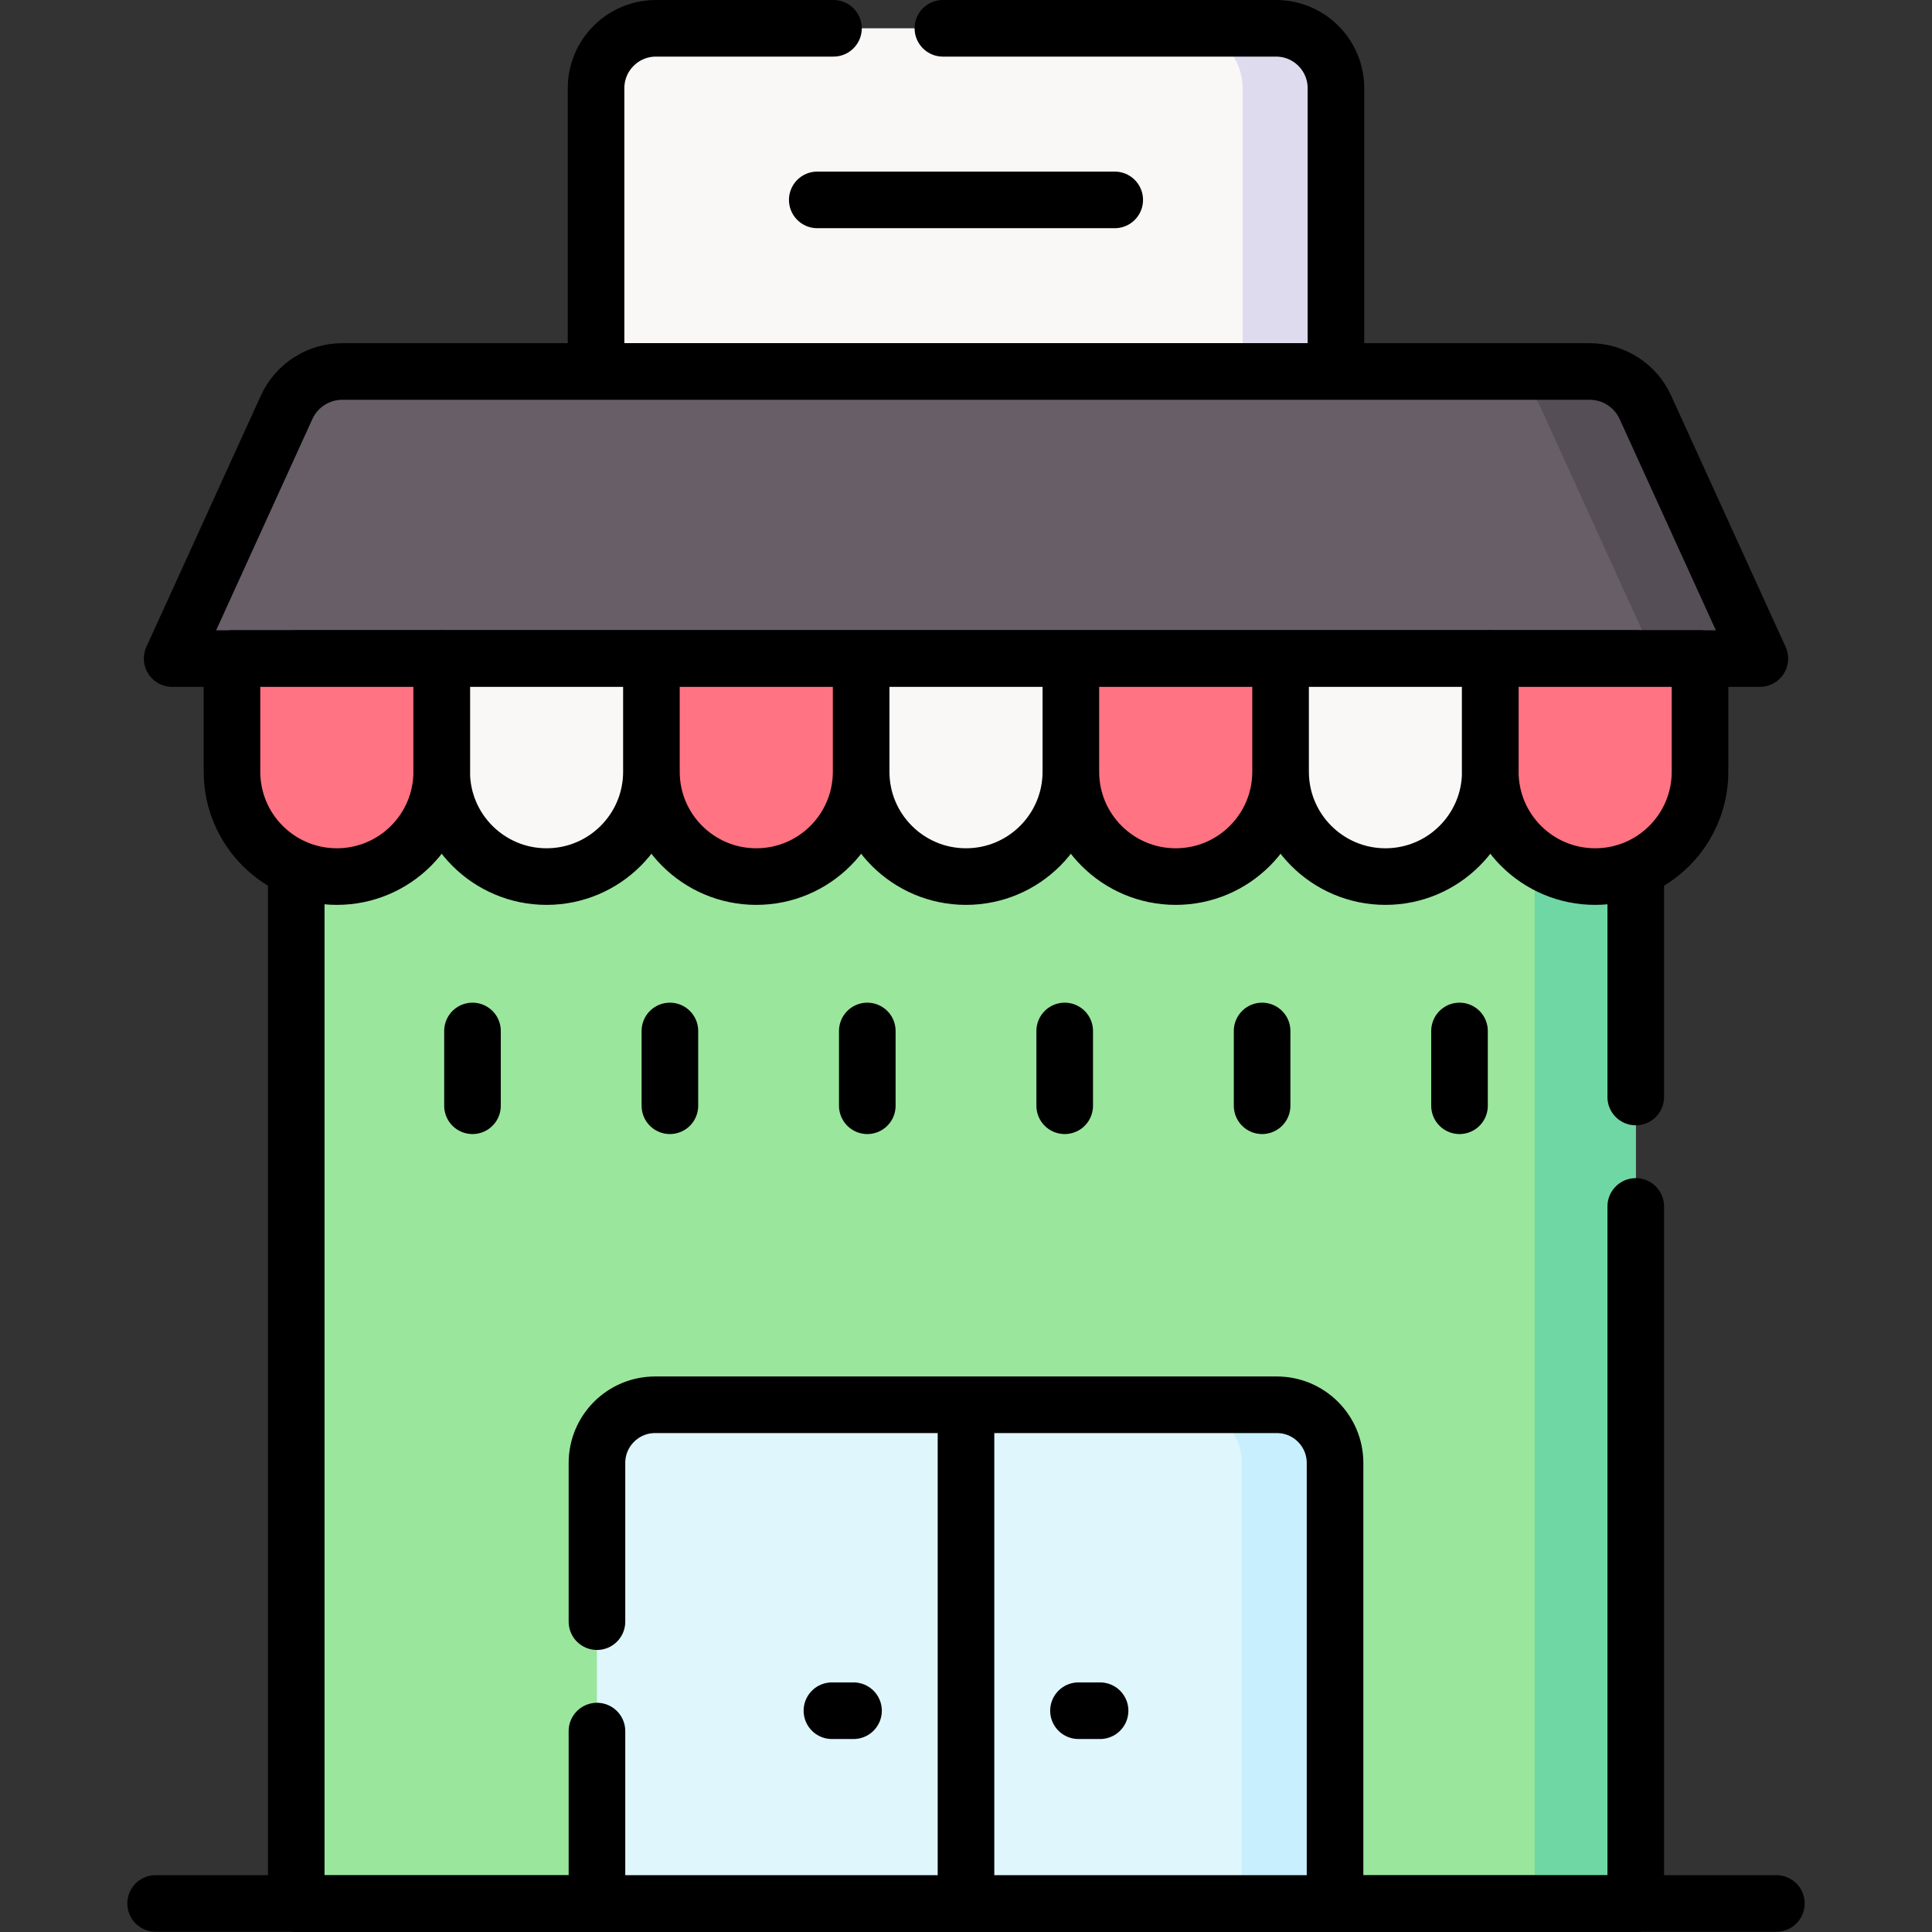 <?xml version="1.0" encoding="UTF-8"?> <svg xmlns="http://www.w3.org/2000/svg" width="512" height="512" viewBox="0 0 512 512" fill="none"><rect x="0" y="0" width="512" height="512" fill="#333333" stroke="none"/><path d="M354.039 98.448H157.961V23.378C157.961 14.609 165.07 7.501 173.838 7.501H338.161C346.93 7.501 354.038 14.61 354.038 23.378V98.448H354.039Z" fill="#FAF7F7"></path><path d="M338.161 7.5H313.43C322.199 7.5 329.307 14.609 329.307 23.377V98.447H354.038V23.377C354.039 14.609 346.93 7.5 338.161 7.5Z" fill="#DEDBEE"></path><path d="M220.878 7.5H173.838C165.069 7.5 157.961 14.609 157.961 23.377V98.447H354.038V23.377C354.038 14.608 346.929 7.5 338.161 7.5H249.878" stroke="black" stroke-width="15" stroke-miterlimit="10" stroke-linecap="round" stroke-linejoin="round"></path><path d="M466.376 174.529H45.624L75.96 107.939C77.249 105.108 79.326 102.708 81.942 101.025C84.558 99.343 87.603 98.448 90.713 98.448H421.287C427.639 98.448 433.406 102.158 436.04 107.939L466.376 174.529Z" fill="#685E68"></path><path d="M436.04 107.938C434.75 105.108 432.674 102.708 430.058 101.025C427.442 99.342 424.397 98.447 421.287 98.447H393.498C399.85 98.447 405.617 102.157 408.251 107.938L438.587 174.528H466.376L436.04 107.938Z" fill="#554E56"></path><path d="M466.376 174.529H45.624L75.96 107.939C77.249 105.108 79.326 102.708 81.942 101.025C84.558 99.343 87.603 98.448 90.713 98.448H421.287C427.639 98.448 433.406 102.158 436.04 107.939L466.376 174.529Z" stroke="black" stroke-width="15" stroke-miterlimit="10" stroke-linecap="round" stroke-linejoin="round"></path><path d="M78.509 174.529H433.491V504.501H78.509V174.529Z" fill="#9BE69D"></path><path d="M406.702 174.529H433.491V504.5H406.702V174.529Z" fill="#6FD7A3"></path><path d="M433.491 290.719V174.529H78.509V504.5H433.491V319.719" stroke="black" stroke-width="15" stroke-miterlimit="10" stroke-linecap="round" stroke-linejoin="round"></path><path d="M89.266 232.301C73.919 232.301 61.477 219.859 61.477 204.512V174.528H117.055V204.512C117.055 219.86 104.614 232.301 89.266 232.301Z" fill="#FF7383"></path><path d="M144.844 232.301C129.497 232.301 117.055 219.859 117.055 204.512V174.528H172.633V204.512C172.633 219.86 160.192 232.301 144.844 232.301Z" fill="#FAF7F7"></path><path d="M200.422 232.301C185.075 232.301 172.633 219.859 172.633 204.512V174.528H228.211V204.512C228.211 219.86 215.77 232.301 200.422 232.301Z" fill="#FF7383"></path><path d="M256 232.301C240.653 232.301 228.211 219.859 228.211 204.512V174.528H283.789V204.512C283.789 219.86 271.347 232.301 256 232.301Z" fill="#FAF7F7"></path><path d="M311.578 232.301C296.231 232.301 283.789 219.859 283.789 204.512V174.528H339.367V204.512C339.367 219.86 326.925 232.301 311.578 232.301Z" fill="#FF7383"></path><path d="M367.156 232.301C351.809 232.301 339.367 219.859 339.367 204.512V174.528H394.945V204.512C394.945 219.86 382.503 232.301 367.156 232.301Z" fill="#FAF7F7"></path><path d="M422.734 232.301C407.387 232.301 394.945 219.859 394.945 204.512V174.528H450.523V204.512C450.523 219.86 438.081 232.301 422.734 232.301Z" fill="#FF7383"></path><path d="M89.266 232.301C73.919 232.301 61.477 219.859 61.477 204.512V174.528H117.055V204.512C117.055 219.86 104.614 232.301 89.266 232.301Z" stroke="black" stroke-width="15" stroke-miterlimit="10" stroke-linecap="round" stroke-linejoin="round"></path><path d="M172.633 174.528H117.055V204.512C117.055 219.859 129.497 232.301 144.844 232.301C160.192 232.301 172.633 219.86 172.633 204.512M172.633 174.528V204.512M172.633 174.528H228.211M172.633 204.512C172.633 219.859 185.075 232.301 200.422 232.301C215.77 232.301 228.211 219.86 228.211 204.512M228.211 174.528V204.512M228.211 174.528H283.789M228.211 204.512C228.211 219.859 240.653 232.301 256 232.301C271.347 232.301 283.789 219.86 283.789 204.512M283.789 174.528V204.512M283.789 174.528H339.367M283.789 204.512C283.789 219.859 296.231 232.301 311.578 232.301C326.925 232.301 339.367 219.86 339.367 204.512M339.367 174.528V204.512M339.367 174.528H394.945V204.512C394.945 219.86 382.503 232.301 367.156 232.301C351.809 232.301 339.367 219.859 339.367 204.512" stroke="black" stroke-width="15" stroke-miterlimit="10" stroke-linecap="round" stroke-linejoin="round"></path><path d="M422.734 232.301C407.387 232.301 394.945 219.859 394.945 204.512V174.528H450.523V204.512C450.523 219.86 438.081 232.301 422.734 232.301Z" stroke="black" stroke-width="15" stroke-miterlimit="10" stroke-linecap="round" stroke-linejoin="round"></path><path d="M353.8 504.436H158.2V387.705C158.2 379.185 165.106 372.279 173.626 372.279H338.374C346.894 372.279 353.8 379.185 353.8 387.705V504.436Z" fill="#DFF6FD"></path><path d="M338.374 372.279H313.643C322.163 372.279 329.069 379.185 329.069 387.705V504.436H353.8V387.705C353.8 379.185 346.894 372.279 338.374 372.279Z" fill="#C8EFFE"></path><path d="M158.2 458.757V504.436H353.8V387.705C353.8 379.185 346.894 372.279 338.374 372.279H173.626C165.106 372.279 158.2 379.185 158.2 387.705V429.757M256 372.279V504.436M220.468 453.357H226.193M285.807 453.357H291.532M216.584 52.974H295.416M125.215 273.218V293.035M177.529 273.218V293.035M229.843 273.218V293.035M282.157 273.218V293.035M334.471 273.218V293.035M386.785 273.218V293.035M41.243 504.436H470.757" stroke="black" stroke-width="15" stroke-miterlimit="10" stroke-linecap="round" stroke-linejoin="round"></path></svg> 